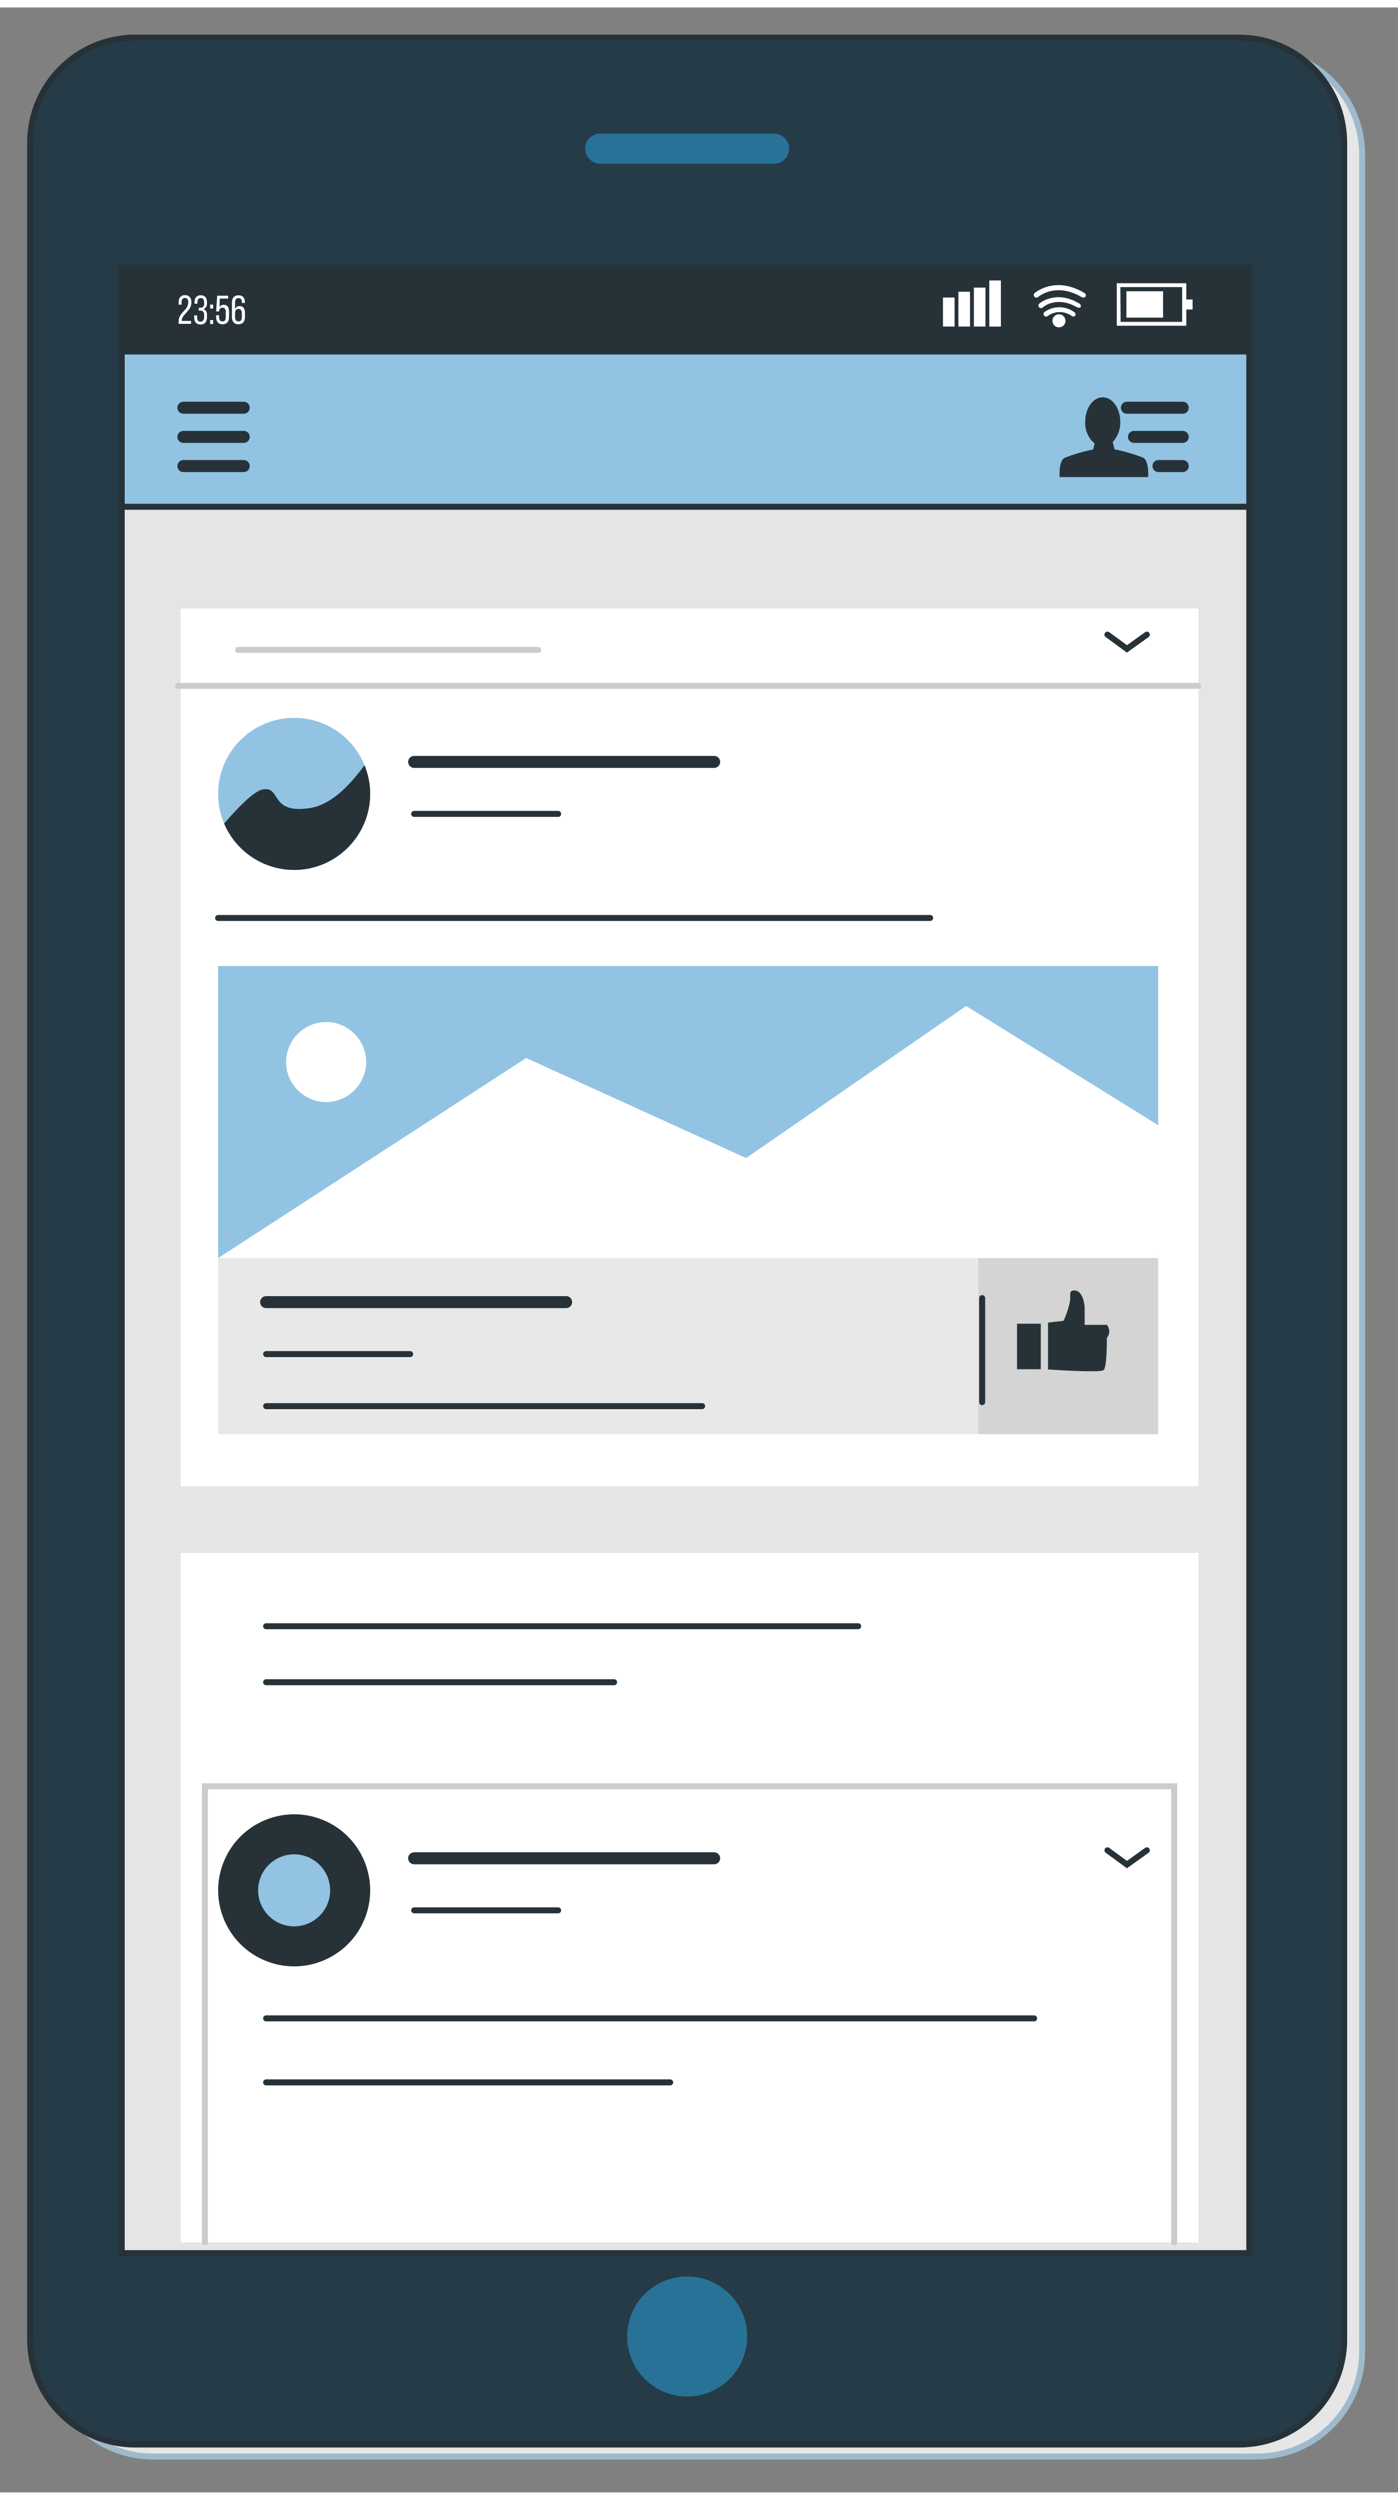 <?xml version="1.0" encoding="UTF-8" standalone="no"?>
<svg xmlns="http://www.w3.org/2000/svg" xmlns:xlink="http://www.w3.org/1999/xlink" xmlns:serif="http://www.serif.com/" width="400" height="715" viewBox="0 0 233 414" version="1.1" xml:space="preserve" style="fill-rule:evenodd;clip-rule:evenodd;stroke-linecap:round;stroke-miterlimit:10;">
  <rect x="0" y="0" width="233" height="414" fill="#808080" stroke="none"/>
  <path id="Hintergrund-Rechteck" serif:id="Hintergrund Rechteck" d="M227.025,24.525c-0,-9.659 -7.842,-17.5 -17.5,-17.5l-184,-0c-9.659,-0 -17.5,7.841 -17.5,17.5l-0,366c-0,9.658 7.841,17.5 17.5,17.5l184,-0c9.658,-0 17.5,-7.842 17.5,-17.5l-0,-366Z" style="fill:#e6e6e6;stroke:#9fbacc;stroke-width:1px;"></path>
  <path d="M224.025,22.525c-0,-9.659 -7.842,-17.5 -17.5,-17.5l-184,-0c-9.659,-0 -17.5,7.841 -17.5,17.5l-0,366c-0,9.658 7.841,17.5 17.5,17.5l184,-0c9.658,-0 17.5,-7.842 17.5,-17.5l-0,-366Z" style="fill:#253b47;stroke:#263238;stroke-width:1px;"></path>
  <rect x="20.285" y="43.395" width="187.93" height="330.74" style="fill:#e5e5e5;stroke:#263238;stroke-width:1px;"></rect>
  <rect x="20.285" y="43.395" width="187.93" height="18.83" style="fill:#263238;stroke:#263238;stroke-width:1px;"></rect>
  <rect x="20.285" y="57.315" width="187.93" height="25.87" style="fill:#92c3e3;stroke:#263238;stroke-width:1px;"></rect>
  <path d="M30.565,66.685l10.06,-0" style="fill:none;fill-rule:nonzero;stroke:#263238;stroke-width:2px;"></path>
  <path d="M30.565,71.545l10.06,-0" style="fill:none;fill-rule:nonzero;stroke:#263238;stroke-width:2px;"></path>
  <path d="M30.565,76.405l10.06,-0" style="fill:none;fill-rule:nonzero;stroke:#263238;stroke-width:2px;"></path>
  <path d="M187.815,66.685l9.31,-0" style="fill:none;fill-rule:nonzero;stroke:#263238;stroke-width:2px;"></path>
  <path d="M188.995,71.545l8.13,-0" style="fill:none;fill-rule:nonzero;stroke:#263238;stroke-width:2px;"></path>
  <path d="M193.075,76.405l4.05,-0" style="fill:none;fill-rule:nonzero;stroke:#263238;stroke-width:2px;"></path>
  <rect x="30.105" y="100.145" width="169.64" height="146.21" style="fill:#fff;"></rect>
  <rect x="30.105" y="257.475" width="169.64" height="114.88" style="fill:#fff;"></rect>
  <path d="M34.145,372.355l-0,-76l161.55,-0l-0,76" style="fill:none;fill-rule:nonzero;stroke:#ccc;stroke-width:1px;"></path>
  <rect x="36.355" y="207.025" width="156.67" height="30.67" style="fill:#e8e8e8;"></rect>
  <rect x="163.025" y="208.355" width="30" height="29.33" style="fill:#d4d4d4;"></rect>
  <rect x="169.505" y="219.295" width="3.96" height="7.58" style="fill:#263238;"></rect>
  <path d="M184.475,219.485l-3.7,-0l-0,-2.86c-0,-0.67 -0.37,-2.68 -1.48,-2.85c-1.11,-0.17 -0.92,0.5 -0.92,1.51c-0.218,1.216 -0.591,2.399 -1.11,3.52l-2.59,0.3l-0,7.81c2.2,0.14 8.63,0.53 9.24,0.12c0.61,-0.41 0.56,-5.37 0.56,-5.37c0.537,-0.624 0.537,-1.556 -0,-2.18Z" style="fill:#263238;fill-rule:nonzero;"></path>
  <path d="M31.905,49.155c-0,1.43 -1.61,1.94 -1.61,3l-0,0.07l1.55,-0l-0,0.49l-2.07,-0l-0,-0.41c-0,-1.53 1.6,-1.83 1.6,-3.16c-0,-0.49 -0.16,-0.75 -0.55,-0.75c-0.39,-0 -0.56,0.28 -0.56,0.7l-0,0.42l-0.49,-0l-0,-0.39c-0,-0.72 0.33,-1.2 1.06,-1.2c0.73,-0 1.07,0.5 1.07,1.23Z" style="fill:#fff;fill-rule:nonzero;"></path>
  <path d="M34.495,49.145l-0,0.12c0.04,0.419 -0.189,0.821 -0.57,1c0.397,0.161 0.634,0.576 0.57,1l-0,0.36c-0,0.73 -0.34,1.2 -1.07,1.2c-0.73,-0 -1.06,-0.47 -1.06,-1.2l-0,-0.32l0.49,-0l-0,0.36c-0,0.42 0.18,0.68 0.56,0.68c0.38,-0 0.61,-0.32 0.61,-0.77l-0,-0.37c-0,-0.46 -0.2,-0.69 -0.6,-0.7l-0.29,-0l-0,-0.48l0.32,-0c0.316,-0.003 0.574,-0.264 0.574,-0.58c0,-0.023 -0.001,-0.047 -0.004,-0.07l-0,-0.22c-0,-0.49 -0.17,-0.74 -0.56,-0.74c-0.39,-0 -0.56,0.27 -0.56,0.69l-0,0.25l-0.49,-0l-0,-0.22c-0,-0.72 0.34,-1.19 1.06,-1.19c0.72,-0 1.02,0.48 1.02,1.2Z" style="fill:#fff;fill-rule:nonzero;"></path>
  <path d="M35.525,49.505l-0,0.66l-0.5,-0l-0,-0.66l0.5,-0Zm-0,2.58l-0,0.66l-0.5,-0l-0,-0.66l0.5,-0Z" style="fill:#fff;fill-rule:nonzero;"></path>
  <path d="M36.595,49.935c0.137,-0.256 0.41,-0.412 0.7,-0.4c0.61,-0 0.88,0.45 0.88,1.13l-0,0.92c-0,0.73 -0.34,1.2 -1.07,1.2c-0.73,-0 -1.08,-0.47 -1.08,-1.2l-0,-0.31l0.49,-0l-0,0.35c-0,0.42 0.18,0.68 0.56,0.68c0.38,-0 0.55,-0.26 0.55,-0.68l-0,-0.92c-0,-0.43 -0.17,-0.69 -0.55,-0.69c-0.007,-0 -0.013,-0 -0.02,-0c-0.282,-0 -0.515,0.228 -0.52,0.51l-0,0.11l-0.51,-0l0.17,-2.61l1.83,-0l-0,0.47l-1.4,-0l-0.03,1.44Z" style="fill:#fff;fill-rule:nonzero;"></path>
  <path d="M40.815,49.135l-0,0.09l-0.5,-0l-0,-0.12c-0,-0.43 -0.18,-0.68 -0.56,-0.68c-0.38,-0 -0.58,0.26 -0.58,0.77l-0,1.06c0.117,-0.319 0.43,-0.527 0.77,-0.51c0.61,-0 0.88,0.44 0.88,1.13l-0,0.71c-0,0.73 -0.36,1.2 -1.08,1.2c-0.72,-0 -1.09,-0.47 -1.09,-1.2l-0,-2.41c-0,-0.75 0.33,-1.22 1.09,-1.22c0.76,-0 1.07,0.46 1.07,1.18Zm-1.64,1.78l-0,0.71c-0,0.42 0.18,0.68 0.57,0.68c0.39,-0 0.56,-0.26 0.56,-0.68l-0,-0.71c-0,-0.43 -0.19,-0.69 -0.56,-0.69c-0.37,-0 -0.57,0.26 -0.57,0.69Z" style="fill:#fff;fill-rule:nonzero;"></path>
  <rect x="157.165" y="48.325" width="1.93" height="4.83" style="fill:#fff;"></rect>
  <rect x="159.735" y="47.365" width="1.93" height="5.79" style="fill:#fff;"></rect>
  <rect x="162.315" y="46.675" width="1.93" height="6.48" style="fill:#fff;"></rect>
  <rect x="164.885" y="45.485" width="1.93" height="7.68" style="fill:#fff;"></rect>
  <path d="M197.715,53.025l-11.59,-0l-0,-7.08l11.59,-0l-0,7.08Zm-10.95,-0.64l10.26,-0l-0,-5.8l-10.3,-0l0.04,5.8Z" style="fill:#fff;fill-rule:nonzero;"></path>
  <rect x="187.735" y="47.285" width="6.11" height="4.39" style="fill:#fff;"></rect>
  <rect x="197.305" y="48.655" width="1.46" height="1.67" style="fill:#fff;"></rect>
  <path d="M178.875,51.485c-0.077,-0.001 -0.153,-0.022 -0.22,-0.06c-1.177,-0.883 -2.801,-0.903 -4,-0.05c-0.081,0.081 -0.191,0.127 -0.305,0.127c-0.115,-0 -0.224,-0.046 -0.305,-0.127c-0.163,-0.169 -0.163,-0.441 -0,-0.61c1.482,-1.094 3.518,-1.094 5,-0c0.208,0.121 0.28,0.391 0.16,0.6c-0.09,0.081 -0.209,0.124 -0.33,0.12Z" style="fill:#fff;fill-rule:nonzero;"></path>
  <path d="M179.755,50.025c-0.081,0 -0.16,-0.02 -0.23,-0.06c-3.4,-2 -5.7,-0.06 -5.72,-0c-0.169,0.163 -0.441,0.163 -0.61,-0c-0.081,-0.081 -0.127,-0.191 -0.127,-0.305c0,-0.115 0.046,-0.224 0.127,-0.305c0.081,-0.081 2.79,-2.4 6.74,-0c0.199,0.124 0.265,0.386 0.15,0.59c-0.094,0.071 -0.214,0.1 -0.33,0.08Z" style="fill:#fff;fill-rule:nonzero;"></path>
  <path d="M180.545,48.345c-0.077,0 -0.153,-0.021 -0.22,-0.06c-4.32,-2.57 -7.19,-0.15 -7.31,-0.05c-0.079,0.069 -0.18,0.107 -0.285,0.107c-0.237,0 -0.432,-0.195 -0.432,-0.432c-0,-0.124 0.053,-0.243 0.147,-0.325c0.093,-0.082 3.44,-2.94 8.32,-0c0.13,0.077 0.211,0.218 0.211,0.37c-0,0.077 -0.021,0.153 -0.061,0.22c-0.089,0.112 -0.227,0.175 -0.37,0.17Z" style="fill:#fff;fill-rule:nonzero;"></path>
  <circle cx="176.495" cy="52.205" r="1.09" style="fill:#fff;"></circle>
  <path d="M190.555,75.025c-1.551,-0.612 -3.154,-1.08 -4.79,-1.4l-0.31,-1.23c0.846,-0.91 1.299,-2.118 1.26,-3.36c-0,-2.26 -1.31,-4.09 -2.93,-4.09c-1.62,-0 -2.92,1.83 -2.92,4.09c-0.065,1.381 0.516,2.716 1.57,3.61l-0.24,1c-1.636,0.32 -3.239,0.788 -4.79,1.4c-1,0.6 -0.8,3.19 -0.8,3.19l14.75,-0c-0,-0 0.2,-2.6 -0.8,-3.21Z" style="fill:#263238;fill-rule:nonzero;"></path>
  <path d="M29.695,113.025l170,-0" style="fill:none;fill-rule:nonzero;stroke:#ccc;stroke-width:1px;"></path>
  <path d="M36.355,151.695l118.67,-0" style="fill:none;fill-rule:nonzero;stroke:#263238;stroke-width:1px;"></path>
  <circle cx="49.025" cy="131.025" r="12.67" style="fill:#92c3e3;"></circle>
  <path d="M49.025,143.695c0.007,-0 0.015,-0 0.022,-0c6.939,-0 12.65,-5.71 12.65,-12.65c-0,-1.643 -0.32,-3.27 -0.942,-4.79c-2.37,3.19 -5.44,6.57 -9.14,7.14c-6.75,1 -4.67,-3.64 -7.79,-3.12c-1.47,0.25 -4.1,2.93 -6.47,5.69c1.985,4.674 6.592,7.726 11.67,7.73Z" style="fill:#263238;fill-rule:nonzero;"></path>
  <path d="M69.025,125.695l50,-0" style="fill:none;fill-rule:nonzero;stroke:#263238;stroke-width:2px;"></path>
  <path d="M39.695,107.025l50,-0" style="fill:none;fill-rule:nonzero;stroke:#ccc;stroke-width:1px;"></path>
  <path d="M69.025,134.355l24,-0" style="fill:none;fill-rule:nonzero;stroke:#263238;stroke-width:1px;"></path>
  <path d="M37.323,308.846c2.676,-6.461 10.094,-9.533 16.554,-6.857c6.461,2.676 9.533,10.093 6.857,16.554c-2.676,6.46 -10.093,9.533 -16.554,6.857c-6.46,-2.676 -9.533,-10.094 -6.857,-16.554Z" style="fill:#263238;"></path>
  <circle cx="49.025" cy="313.695" r="6" style="fill:#92c3e3;"></circle>
  <path d="M69.025,308.355l50,-0" style="fill:none;fill-rule:nonzero;stroke:#263238;stroke-width:2px;"></path>
  <path d="M69.025,317.025l24,-0" style="fill:none;fill-rule:nonzero;stroke:#263238;stroke-width:1px;"></path>
  <path d="M44.355,215.695l50,-0" style="fill:none;fill-rule:nonzero;stroke:#263238;stroke-width:2px;"></path>
  <path d="M44.355,224.355l24,-0" style="fill:none;fill-rule:nonzero;stroke:#263238;stroke-width:1px;"></path>
  <path d="M44.355,233.025l72.67,-0" style="fill:none;fill-rule:nonzero;stroke:#263238;stroke-width:1px;"></path>
  <path d="M44.355,335.025l128,-0" style="fill:none;fill-rule:nonzero;stroke:#263238;stroke-width:1px;"></path>
  <path d="M44.355,345.695l67.34,-0" style="fill:none;fill-rule:nonzero;stroke:#263238;stroke-width:1px;"></path>
  <path d="M44.355,269.695l98.67,-0" style="fill:none;fill-rule:nonzero;stroke:#263238;stroke-width:1px;"></path>
  <path d="M44.355,279.025l58,-0" style="fill:none;fill-rule:nonzero;stroke:#263238;stroke-width:1px;"></path>
  <rect x="36.355" y="159.695" width="156.67" height="48.66" style="fill:#fff;"></rect>
  <path d="M193.025,159.695l-0,26.52l-32,-19.86l-36.67,25.34l-36.66,-16.67l-51.34,33.33l-0,-48.66l156.67,-0Z" style="fill:#92c3e3;fill-rule:nonzero;"></path>
  <path d="M61.025,175.695c-0,3.659 -3.011,6.67 -6.67,6.67c-3.659,-0 -6.67,-3.011 -6.67,-6.67c-0,-3.659 3.011,-6.67 6.67,-6.67c0.003,-0 0.007,-0 0.01,-0c3.654,-0 6.66,3.006 6.66,6.66c-0,0.003 -0,0.007 -0,0.01Z" style="fill:#fff;fill-rule:nonzero;"></path>
  <path d="M163.695,215.025l-0,17.33" style="fill:none;fill-rule:nonzero;stroke:#263238;stroke-width:1px;"></path>
  <path d="M184.575,104.485l3.25,2.38l3.32,-2.38" style="fill:none;fill-rule:nonzero;stroke:#263238;stroke-width:1px;"></path>
  <path d="M184.575,307.025l3.25,2.38l3.32,-2.38" style="fill:none;fill-rule:nonzero;stroke:#263238;stroke-width:1px;"></path>
  <path d="M129.025,26.025l-29,-0c-1.372,-0 -2.5,-1.129 -2.5,-2.5c-0,-1.372 1.128,-2.5 2.5,-2.5l29,-0c1.371,-0 2.5,1.128 2.5,2.5c-0,1.371 -1.129,2.5 -2.5,2.5Z" style="fill:#297297;fill-rule:nonzero;"></path>
  <circle cx="114.525" cy="388.025" r="10" style="fill:#297297;"></circle>
</svg>
